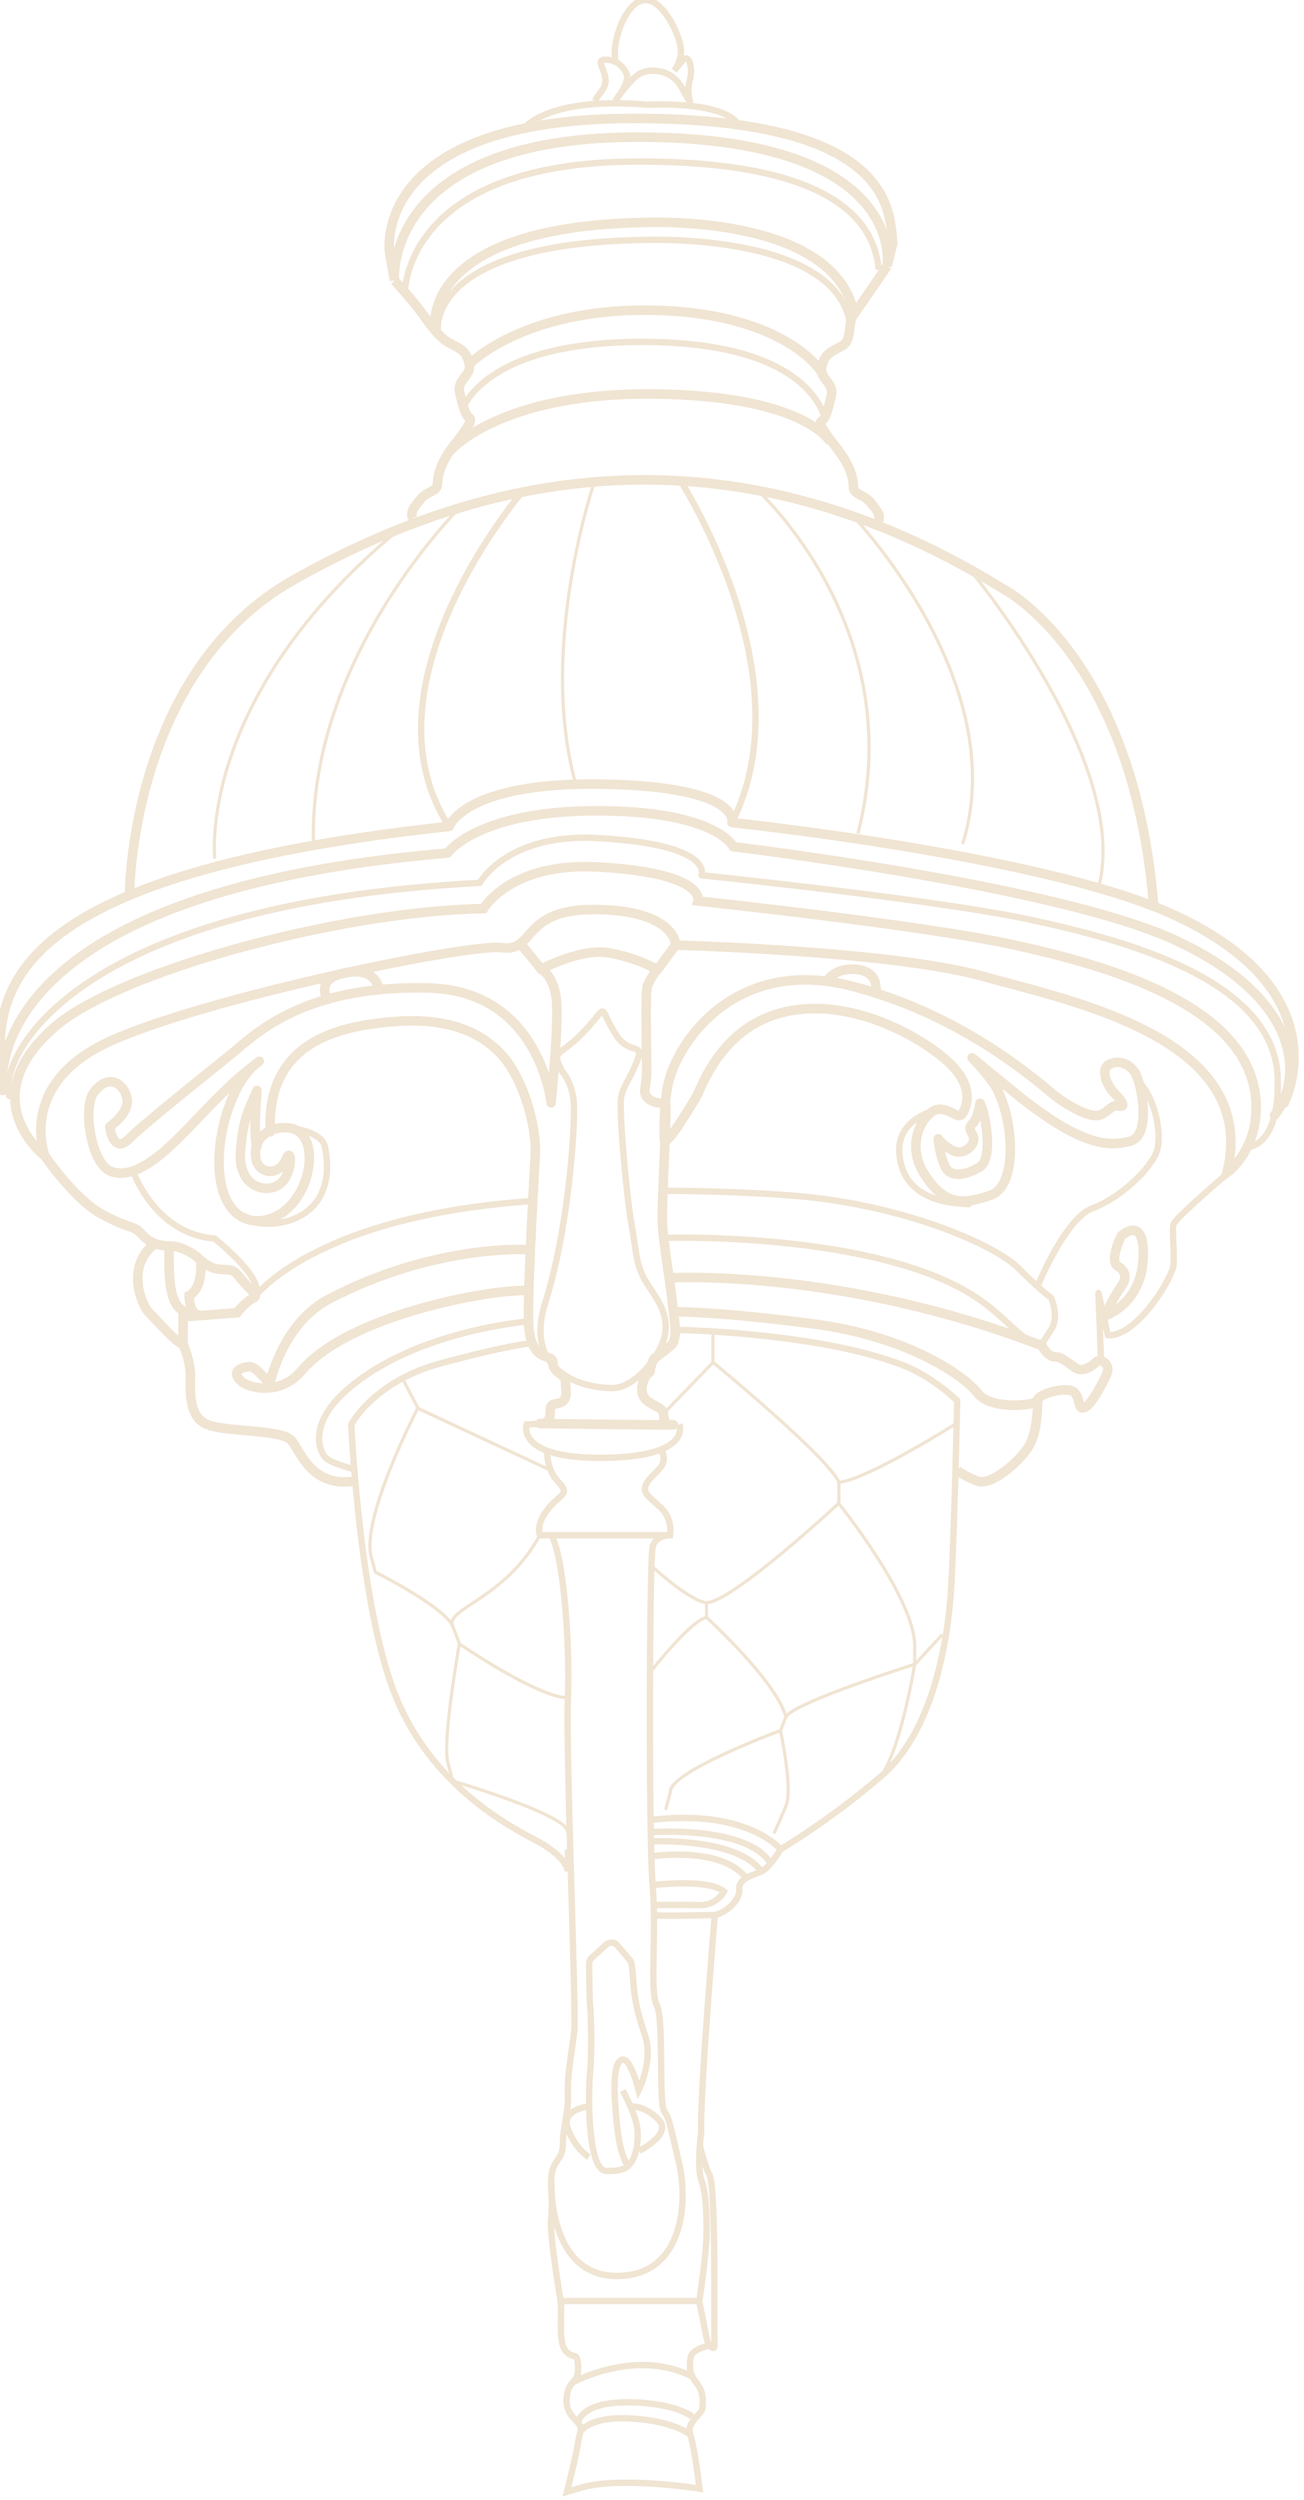 <?xml version="1.0" encoding="UTF-8"?>
<!-- Generator: Adobe Illustrator 23.0.3, SVG Export Plug-In . SVG Version: 6.00 Build 0)  -->
<svg version="1.1" id="Calque_1" xmlns="http://www.w3.org/2000/svg" xmlns:xlink="http://www.w3.org/1999/xlink" x="0px" y="0px" viewBox="0 0 411 787.4" style="enable-background:new 0 0 411 787.4;" xml:space="preserve">
<style type="text/css">
	.st0{fill:none;stroke:#F0E4D2;stroke-width:3;stroke-linecap:round;stroke-linejoin:round;stroke-miterlimit:10;}
	.st1{fill:none;stroke:#F0E4D2;stroke-width:2;stroke-miterlimit:10;}
	.st2{fill:none;stroke:#F0E4D2;stroke-width:3;stroke-miterlimit:10;}
	.st3{fill:none;stroke:#F0E4D2;stroke-width:2;stroke-linecap:round;stroke-linejoin:round;stroke-miterlimit:10;}
	.st4{fill:none;stroke:#F0E4D2;stroke-miterlimit:10;}
	.st5{fill:none;stroke:#F0E4D2;stroke-width:3;stroke-linecap:round;stroke-miterlimit:10;}
	.st6{fill:none;stroke:#F0E4D2;stroke-width:2;stroke-linecap:round;stroke-miterlimit:10;}
	.st7{fill:none;stroke:#F0E4D2;stroke-linecap:round;stroke-linejoin:round;stroke-miterlimit:10;}
</style>
<g>
	<path class="st0" d="M210.4,342.3c2.7-14.2,21.5-40.9,57.6-31.8s60.2,31.3,64.7,34.8c4.5,3.4,11.4,7.2,14.3,5.8   c2.9-1.3,3.2-3.2,5.6-2.7s1.1-1.6-1.3-4s-4.5-7.4-1.9-9c2.7-1.6,6.9-0.8,8.8,3.4c1.9,4.2,4.5,19.1-2.1,20.7   c-6.6,1.6-15.1,1.9-36.4-15.4l-13.3-10.9c0,0,6,6.3,7.7,9.6c5.6,10.6,6.6,30.8-1.9,33.7c-8.5,2.9-14.6,3.4-21-6.9   c-6.4-10.3,0.8-20.4,5-20.2s5.8,3.4,7.2,1.3c1.3-2.1,3.7-8.2-4-15.7c-7.7-7.4-29.7-20.7-50.9-16.5s-27.3,24.1-29.1,27.1   s-9.8,16.4-10,13.3C209.2,354.4,209.4,347.5,210.4,342.3z"/>
	<path class="st1" d="M177.2,337.5c-3.5-6.8-1-4.8,5.2-10.9c10.5-10.3,5.3-10.8,11.8-0.6c4.2,6.6,9,2.1,6.6,8.2   c-2.4,6-4.2,7.6-5,11.3c-0.8,3.7,1.6,31,3.2,39.8c1.6,8.8,1.3,13.5,5,19.1s6.4,9.3,5.7,15.4c-0.7,6.1-9,17.1-16.2,17.4   c-7.2,0.3-29.1-3.3-21.6-27c7.4-23.6,9.3-55.1,9-62C180.7,341.3,177.2,337.5,177.2,337.5z"/>
	<path class="st1" d="M212.5,22.3c0,0,2.4-2.9,2.1-6.9S209.3,0,203.4,0c-5.9,0-10.5,12.5-9.5,18.8"/>
	<path class="st1" d="M187.6,31.8c0.8-2.4,3.7-3.7,3.2-7.2s-3.1-5.8,0.1-5.8c3.1,0,5.5,1.9,6.6,4.5c1.1,2.7-3.6,8.5-3.6,8.5   s4.4-6.6,7.6-8.5c3.2-1.9,10.1-1.6,13.3,4.2s2.6,4.2,2.6,4.2s-1-3.3,0-6.4c1-3.2,0-9-2.4-6.1s-2.4,2.9-2.4,2.9"/>
	<path class="st1" d="M165.1,40.5c1.3-1.6,9.8-10,39.1-7.5c0,0,22-1.3,28,5.5"/>
	<path class="st2" d="M279.6,83.8c0,0,6.6-39.8-76.3-40.6c-82.9-0.8-79,45.1-79,45.1l-1.6-9.3c-0.5-6.9,1.3-41.8,77.5-41.7   c82.3,0.1,80.1,30.1,81.2,39.3L279.6,83.8z"/>
	<path class="st1" d="M277,84.9c-1.1-8.2-4.5-34.5-77.2-34s-72.2,41.4-72.2,41.4"/>
	<path class="st2" d="M137.1,102.3c0,0-3.6-30.7,65.1-32.2c0,0,60.6-3.2,67,28.7"/>
	<path class="st1" d="M138,103.9c0,0-3.5-27,63.9-28.3c0,0,59.5-2.8,65.8,25.1"/>
	<path class="st2" d="M40.8,282c0,0,0-70.1,51.7-99.3c51.9-29.3,131.1-54.4,223.7,2.8c0,0,40.9,20.8,47.4,99.5"/>
	<path class="st0" d="M404.7,347.5c0,0,18.9-35.5-36.2-60c-41.4-18.3-137.8-28.4-137.8-28.4s3.2-11.3-40.6-12.1   s-48.5,13.3-48.5,13.3C-7.7,276.5-1.7,316.8,0.8,343.5c0,0-10.5-62,140.3-74.8c0,0,9.2-13.3,47-13.3s43,11.3,43,11.3   s102,12.2,139.2,29.4c40.4,18.7,40.4,43.7,31.4,55.2"/>
	<path class="st0" d="M81,361c-1.3-2,0-17.5,0-17.5c-2.1,5.1-4.4,8.3-5.2,19.1c-0.8,10.7,7.2,13.5,11.9,10.7c4.8-2.8,4.4-13.1,2.4-8   c-2,5.2-9.6,5.1-9.6-2c0-2.9,1.4-5.1,3.5-6.5c2.1-1.4,4.9-1.9,7.7-1.4c11.1,2,5.7,29.2-11.1,29.2c-18.5-1.6-12.3-41.2,1.1-50.3   c-6.3,5.1-5.6,4-14.7,13.1c-9.2,9.2-22.1,25.5-32.2,21.5c-6.1-2.5-8.9-20.3-5.1-25c5.8-7.2,10.8-0.4,10.4,3.5   c-0.4,4-5.5,7.5-5.5,7.5s1,9,6.2,3.7c3.8-3.9,23.5-19.7,31-25.7c7.6-6,22.3-22.7,63.3-21.7c35.1,0.9,38.6,36.2,38.6,36.2   s2.6-26,1.6-33.1c-1-7.2-4.7-9-4.7-9s12.6-6.9,21.8-5.1s14.7,5.2,14.7,5.2s-2.4,3.1-3.1,5.4c-0.7,2.3-0.1,22.7-0.2,27.3   c-0.1,4.6-1.5,6.1,0.5,7.9c2,1.8,5,1.5,5,1.5c1.7-5.8-0.9,29.1-0.5,38c0.2,5.4,2.7,20.3,3.1,24.7c0.4,4.4,2.1,11.5-0.5,13.7   s-5.2,4-5.2,4s-1.1,2-1.2,3.5s-0.8,0.6-1.8,2.7c-1,2.1-1.7,5.4,1,7.3s4.6,2.1,4.9,3.9c0.3,1.8-0.2,3.3,3,3.5   c3.2,0.2-41.9-0.4-41.9-0.4s2.1,0.5,3-1.9c0.6-1.5-0.4-3.8,1.4-4.2s4.2-0.4,3.8-4.5s0.1-3.6-1.7-4.9c-1.8-1.3-2.5-2.4-2.4-3.4   s-0.3-1.5-1.8-2c-1.5-0.5-5.1-1.4-5.8-9.2c-0.7-7.9,1.5-44.9,2-54.4c0.5-9.6-3.9-24-10.2-31.2c-8.1-9.2-20.4-12.4-36.6-10.7   c-12.7,1.3-38.2,5-36.7,34.5"/>
	<path class="st3" d="M2.9,345.2c-3.5-10.7,17.5-60.2,148.3-67.1c0,0,8.6-15.8,37.4-14.1c31.9,1.8,33.3,9.3,32.5,11.7   c0,0,73.1,7.5,103.1,13.9c30,6.4,77.5,18.9,78.5,49.8c0.7,21.9-9.4,21.9-9.4,21.9"/>
	<path class="st0" d="M308.9,347.5c2,4,4,17.5,0,20s-9.2,3.8-11,0s-2.2-8.8-2.2-8.8s1.5,2.2,4.8,3.8s7.8-2.2,6-5.2s0-2.5,1-4.8   S308.9,347.5,308.9,347.5z"/>
	<path class="st4" d="M109.7,448.7"/>
	<path class="st2" d="M63.3,397.8c0,0,0.7,8-3.7,10.3c0,0,0,6.5,3.7,6.2c0,0-5.7,0.4-8-3.9c-2.3-4.3-2-11.7-2-17"/>
	<path class="st1" d="M80,408.8c0,0,18.4-25.8,88-30.5"/>
	<path class="st1" d="M208.3,375.1c0,0,23-0.1,43.7,1.7c33,2.9,61.7,15.3,69,22.7c7.3,7.3,10.3,9.3,10.3,9.3s2.7,6,0,10   s-2.3,5-6,3.7s-7-5.7-14.1-11.3c-29.6-23.4-100.9-21.3-100.9-21.3"/>
	<path class="st2" d="M165.7,393.6c0,0-29.2-1.6-62,15.6c-13.2,6.9-17.7,22.7-18.3,25.3c-0.7,2.7-4-4.3-7-4s-5.3,1.7-2.7,4.3   c2.7,2.7,12.8,4.8,19.3-3c14.7-17.4,58.7-25.7,71.3-25.3"/>
	<path class="st2" d="M211.3,402.5c0,0,53.9-3,117.1,21.4c0,0,1.7,3.5,4.2,3.5c2.5,0,4.8,2.7,6.8,3.7s4.7-0.7,6-2   c1.3-1.3,5,0.3,3.3,4c-1.7,3.7-5,9.7-7,10.3s-1-2.3-3-4.7c-2-2.3-11.3,0.3-11.7,2.3c-0.3,2-15,3-18.7-2s-21.3-18-52-22   s-43.8-3.8-43.8-3.8"/>
	<path class="st2" d="M327,441.2c0,0,0.3,9.3-2.7,14.3s-12,12.7-16.3,11c-4.3-1.7-6.3-3.3-6.3-3.3"/>
	<path class="st1" d="M213.5,418.9c0,0,45,0.8,71.5,11.3c9.3,3.7,16.7,11,16.7,11s-1,45.7-2,60.3s-5.3,43.7-22,58   c-16.7,14.3-31.7,23-31.7,23s-10.3-12.7-40.3-9.3"/>
	<path class="st1" d="M179,582.5v7c0,0,0-4.7-11-10.3c-11-5.7-33.7-19.3-44-46.7c-10.3-27.3-13-78.3-13.3-83.8c0,0,7-13.5,28-19.2   s28.7-6.4,28.7-6.4"/>
	<path class="st2" d="M124.4,88.4c0,0,4.8,5.3,7.5,8.8c2.5,3.2,6,9,10,11s5.2,2.8,6,6.5s-4,4.8-3,9s1.7,7,3.1,8s-3.1,6-6.1,10.2   s-4,8-4,10.5c0,2.5-3.3,2.2-5.5,5s-3,3.7-2.4,5.8"/>
	<path class="st2" d="M279.6,83.8c0,0-7.6,11.3-10.3,14.9c-2.5,3.2-0.3,8.5-4.3,10.5s-5.2,2.8-6,6.5s4,4.8,3,9s-1.7,7-3.1,8   c-1.4,1,3.1,6,6.1,10.2s4,8,4,10.5c0,2.5,3.3,2.2,5.5,5s3,3.7,2.4,5.8"/>
	<path class="st2" d="M147.9,114.7c0,0,16.5-17,55.3-17s54.5,15.6,56.6,21.3"/>
	<path class="st1" d="M145.9,128.7c0,0,6.7-21,56.3-21c46.7,0,55.5,17.6,57.6,23.3"/>
	<path class="st2" d="M141.9,142c0,0,15.5-18.3,63.8-17.9s56.1,15.2,56.1,15.2"/>
	<path class="st5" d="M14.2,364.2c0,0-9-22.4,19.8-35.9s113.5-31.2,124.2-29.8c2.7,0.4,4.4-0.2,5.8-1.3c4.3-3.2,6-10.9,23.7-10.7   c23.5,0.2,25.4,9.8,25.2,11.2c0,0,68,1.8,96.8,9.8s87.5,19.7,77,61.9c0,0,9.8-6.9,9.2-21.9c-1.3-30.8-47-43.4-76-49.8   c-29.1-6.4-99.9-13.9-99.9-13.9s2.8-8.8-31.4-10.7c-27.8-1.6-36.2,13.1-36.2,13.1c-45.4,0.8-115.4,19.9-135.3,37.4   C-9,346.4,14.2,364.2,14.2,364.2s9.5,14,18.5,18.6c9,4.7,9.3,3,12,6c2.7,3,5.7,3.7,9.3,3.7s8,3.3,8,3.3s3.3,3.7,7,4   c3.7,0.3,4.3-0.3,6.7,2.7c2.3,3,6,5.7,4.3,6.3c-1.7,0.7-4.7,3.7-5.3,4.7l-17,1.3v8.7c-2.7-1-8.3-7.7-10.7-10s-7.3-14.4,1.3-21.3"/>
	<line class="st5" x1="170.7" y1="305.4" x2="164" y2="297.2"/>
	<line class="st5" x1="207.2" y1="305.5" x2="212.9" y2="297.7"/>
	<path class="st5" d="M260.9,308.7c0,0,2.5-4.2,9.5-3.3c7,0.9,5.6,7.4,5.6,7.4"/>
	<path class="st5" d="M103.2,314.8c0,0-4.1-6.3,5.3-8.3s10.7,4.2,10.7,4.2"/>
	<path class="st6" d="M91.8,355.4c0,0,9.6,0.9,10.6,5.8c4.2,21.1-12.4,25.5-21.2,24"/>
	<path class="st3" d="M294.6,349.8c-9.3,2.8-11.7,8.6-11.1,14c0.8,7.8,5.7,15,21.9,15.5"/>
	<path class="st3" d="M327,405.2c0,0,8.7-21.4,17.3-24.6c8.7-3.2,18.2-12.3,20.2-17.7s-0.5-17.2-5.6-22.2"/>
	<path class="st3" d="M386.7,369.8c0,0-16.2,13.8-16.8,15.8s0.3,8.5,0,12.7c-0.3,4.2-11.6,22.8-20.7,22.3l-3-13.3L347,428"/>
	<path class="st0" d="M57.7,423.5c0,0,2.3,5,2.3,9.7c0,4.7-0.7,13.1,5.3,15.5c6,2.5,23.8,1.4,26.7,5.2c2.9,3.9,6.3,14,18.6,12.8"/>
	<path class="st3" d="M166.8,416.2c0,0-35.5,2.7-57.1,21.3c-13,11.1-9,20.3-6.7,22c2.3,1.7,8.6,3.3,8.6,3.3"/>
	<path class="st1" d="M172.2,448.3l-6.2,0.4c0,0-3.7,10.8,24.3,10.5c28-0.3,23.8-10.5,23.8-10.5"/>
	<path class="st1" d="M172.5,457c0,0-0.5,5.7,3.5,9.8c4,4.1,0.3,3.8-3.5,8.8c-3.8,5-2.3,8-2.3,8h41c0,0,1-5-2.9-8.7   c-4-3.7-6.3-4.7-4.3-8c2-3.3,7.3-5.2,4.3-10.3"/>
	<path class="st1" d="M173.7,483.5c3.7,5.7,6,32.7,5.3,51.3c-0.7,18.7,2.7,99,2,105c-0.7,6-2.3,14.3-2,19.7c0.3,5.3-1.6,10.7-1.6,16   c0,5.3-3.7,4.7-3.7,11.7s1.7,29.4,20.3,29.7c21.3,0.3,23-23,20-35.7c-3-12.7-3-13.7-4.7-16.3c-1.7-2.7,0-29-2.3-33.3   c-2.3-4.3,0-22.3-1.3-37.7s-1-103,0-106.7c1-3.7,5.6-3.7,5.6-3.7"/>
	<path class="st1" d="M191,612.6l-4.5,4.1c-0.5,0.5-0.8,1.2-0.8,1.9c0,3.1,0.1,11.8,0.3,13.2c0.3,1.7,0.6,15.7,0,21   c-0.6,5.3-1,30.7,5,31s7-1.7,7-1.7s-2.5-2-3.6-13.3s-1.1-19,1.6-20c2.7-1,5.3,9.6,5.3,9.6s4.7-9.3,2-17.3c-2.7-8-3.3-11.7-3.7-17   c-0.2-3.1-0.4-4.7-0.5-5.4c-0.1-0.4-0.2-0.8-0.5-1.2l-4-4.7C193.8,611.7,192.1,611.6,191,612.6z"/>
	<path class="st1" d="M201.4,677.5c0,0,10.5-5.1,6.3-9.7c-4.3-4.6-8.7-4.3-8.7-4.3"/>
	<path class="st1" d="M196.3,658.5c0,0,4.3,8,4.6,12.2c0.4,4.9-0.6,10.1-3.6,12.1"/>
	<path class="st1" d="M185.6,663.5c0,0-9,0.9-6.6,7.1c2.3,6.2,6.6,8.9,6.6,8.9"/>
	<path class="st2" d="M67.7,270.5"/>
	<path class="st4" d="M67.7,270.5c0,0-6.3-53,62.4-107.2"/>
	<path class="st1" d="M42.3,369.8c0,0,7,19,25.3,20.3c0,0,17.7,14,12.3,18.7"/>
	<path class="st7" d="M224.7,420.8v8.3c0,0,35.7,29.3,39.7,37.7v6.7c0,0-33.7,31.3-41.7,31.3v4.7c0,0,22,20,25,31.3l-1.7,4.3   c0,0-35.1,13-34.7,19.3l-1.4,5.3"/>
	<path class="st7" d="M301.5,448.3c0,0-28.2,17.9-37.2,18.6"/>
	<path class="st7" d="M264.3,473.5c0,0,24,29.7,24,45v5.7c0,0-4.3,26.7-10.7,35.3"/>
	<path class="st7" d="M296.7,515.2l-8.3,9c0,0-39,12.3-40.7,16.7"/>
	<path class="st7" d="M246,545.2c0,0,4,18.3,1.7,23.7l-1.7,4l-1.9,4.3"/>
	<path class="st7" d="M126.8,434.1l4.9,9.4c0,0-18,34.6-14.7,46.9l1.3,4.8c0,0,21,10.5,24.3,16.8l2.2,5.7c0,0-5.7,31.9-3.5,38   l1.4,5.3c0,0,36.2,10.6,36.2,16"/>
	<line class="st7" x1="173.7" y1="463.2" x2="131.7" y2="443.6"/>
	<line class="st7" x1="209.2" y1="445.2" x2="224.7" y2="429.2"/>
	<path class="st7" d="M170.2,483.5c-11.1,20.3-29.7,23-27.6,28.7"/>
	<path class="st7" d="M144.8,517.8c0,0,24.2,16.7,34.2,17"/>
	<path class="st7" d="M205.3,493.2c0,0,11.4,10.7,17.4,11.7"/>
	<path class="st7" d="M205.3,526.3c0,0,12.7-16.2,17.4-16.8"/>
	<path class="st4" d="M145.9,158.9c0,0-48.8,47.3-47.1,107"/>
	<path class="st1" d="M165.1,154.3c0,0-52.7,61-23.6,106"/>
	<path class="st1" d="M214.4,151.3c0,0,39.8,61.5,16.3,107.8"/>
	<path class="st4" d="M187.6,151c0,0-18.5,53-5.9,96.9"/>
	<path class="st4" d="M238.1,153.8c0,0,49.1,43.6,32.3,108.8"/>
	<path class="st4" d="M268.5,162.2c0,0,50.9,52.6,34.9,103.7"/>
	<path class="st4" d="M305.4,179.1c0,0,51.8,61.9,40.7,101"/>
	<path class="st2" d="M348.4,414.4c0,0,11.2-3.6,11.9-17.9s-6.9-7.2-6.9-7.2s-4,8-1,9.6c0,0,4.1,2.1,1,6.3   C350.3,409.5,348.4,414.4,348.4,414.4z"/>
	<path class="st1" d="M246,582.5c0,0-3.3,5.7-6,7c-2.7,1.3-7.3,2-7,5.7c0.3,3.7-5,7.7-7.7,8c0,0-4.7,55.7-4.3,68.3c0,0-1.4,11,0,15   c1.4,4,1.7,9,1.7,16.3s-2.3,22-2.3,22h-43.7c0,0-3.5-20.7-3-25.7s0-12,0-12"/>
	<path class="st1" d="M220.6,675.8c0,0,1.1,5.2,3.1,9.5s1.3,48,1.5,51.5c0,0,0,1.7,0,1.8c0.1,2.2-1.9,0.3-2.4-1.7l-2.4-11.9"/>
	<path class="st1" d="M225.2,738.5c0,0-7,1-7.5,4s-0.5,5.2,1.9,8.2s1.9,6,1.8,7.8c-0.1,1.8-5.2,4.8-3.9,8.2s3,17.2,3,17.2   s-26.3-4.2-38.3,0l-3.5,1c0,0,3-11.8,3.5-15.5c0.5-3.8,1.7-4.2,0-6.2c-1.7-2-4.3-3.8-3.5-8.8s3.7-3.5,3.5-8.8   c-0.2-5.2-0.9-2.2-3.7-4.8s-1.2-12.4-1.8-16.2"/>
	<path class="st1" d="M180.6,750.4c0,0,19.8-10.9,37.6-1.8"/>
	<path class="st1" d="M218.2,761.2c0,0-5.5-4.5-20.5-4.5s-15.5,6.5-15.5,6.5"/>
	<path class="st1" d="M182.9,766c0,0,2.7-5,16.1-4.2c13.4,0.8,18.4,5,18.4,5"/>
	<path class="st1" d="M205.7,577.1c0,0,29.7-2.1,37.2,9.8"/>
	<path class="st1" d="M205.7,580c0,0,26.7-1.2,34.3,9.5"/>
	<path class="st1" d="M205.7,584.7c0,0,21.7-3.3,29.5,6.9"/>
	<path class="st1" d="M205.7,593.8c0,0,17.4-2.2,22.5,2c0,0-2.3,4.5-7.8,4.3c-5.5-0.2-14.4,0-14.4,0"/>
	<path class="st1" d="M225.3,603.2c0,0-18.2,0.5-19.7,0"/>
</g>
</svg>